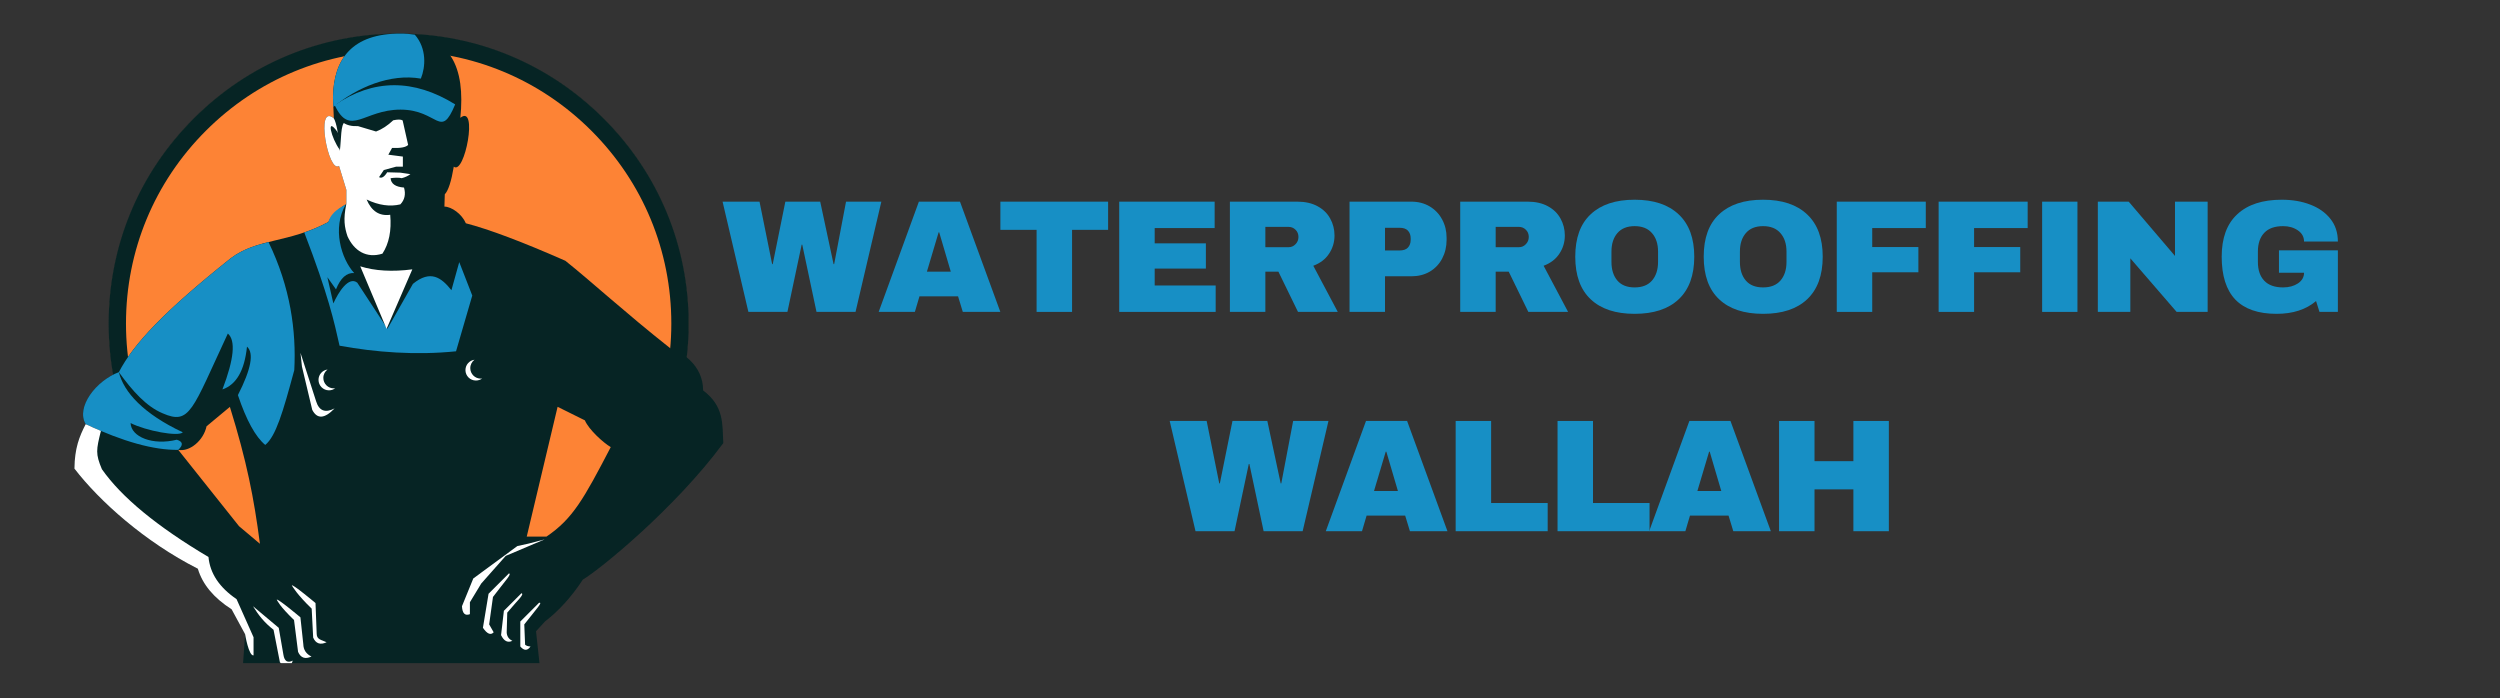 <svg xmlns="http://www.w3.org/2000/svg" xmlns:xlink="http://www.w3.org/1999/xlink" width="351" zoomAndPan="magnify" viewBox="0 0 263.25 73.5" height="98" preserveAspectRatio="xMidYMid meet"><rect x="0" y="0" width="263.25" height="73.5" fill="#333333" stroke="none"/><defs><g></g><clipPath id="d897bd44ad"><path d="M 11.438 3.531 L 72.52 3.531 L 72.52 64.613 L 11.438 64.613 Z M 11.438 3.531 " clip-rule="nonzero"></path></clipPath><clipPath id="e0d2ef9555"><path d="M 7.836 3.535 L 76.164 3.535 L 76.164 69.828 L 7.836 69.828 Z M 7.836 3.535 " clip-rule="nonzero"></path></clipPath><clipPath id="c133ffe7e2"><path d="M 35 3.531 L 45 3.531 L 45 12 L 35 12 Z M 35 3.531 " clip-rule="nonzero"></path></clipPath><clipPath id="a07e8a218a"><path d="M 26.609 63.801 L 30.914 63.801 L 30.914 69.828 L 26.609 69.828 Z M 26.609 63.801 " clip-rule="nonzero"></path></clipPath><clipPath id="98d7f5499d"><path d="M 29 63 L 33 63 L 33 69.828 L 29 69.828 Z M 29 63 " clip-rule="nonzero"></path></clipPath><clipPath id="898349e6e3"><path d="M 7.836 44 L 27 44 L 27 69.828 L 7.836 69.828 Z M 7.836 44 " clip-rule="nonzero"></path></clipPath></defs><g fill="#178fc5" fill-opacity="1"><g transform="translate(76.009, 32.843)"><g><path d="M 9.969 0 L 8.469 -7.078 L 8.406 -7.078 L 6.906 0 L 2.797 0 L 0.078 -11.609 L 3.969 -11.609 L 5.297 -5.031 L 5.359 -5.031 L 6.688 -11.609 L 10.359 -11.609 L 11.766 -5.031 L 11.828 -5.031 L 13.078 -11.609 L 16.797 -11.609 L 14.078 0 Z M 9.969 0 "></path></g></g></g><g fill="#178fc5" fill-opacity="1"><g transform="translate(92.352, 32.843)"><g><path d="M 9.031 0 L 8.531 -1.641 L 4.469 -1.641 L 3.984 0 L 0.172 0 L 4.406 -11.609 L 8.734 -11.609 L 12.984 0 Z M 5.25 -4.234 L 7.766 -4.234 L 6.547 -8.375 L 6.484 -8.375 Z M 5.25 -4.234 "></path></g></g></g><g fill="#178fc5" fill-opacity="1"><g transform="translate(104.95, 32.843)"><g><path d="M 7.938 -8.641 L 7.938 0 L 4.203 0 L 4.203 -8.641 L 0.391 -8.641 L 0.391 -11.609 L 11.734 -11.609 L 11.734 -8.641 Z M 7.938 -8.641 "></path></g></g></g><g fill="#178fc5" fill-opacity="1"><g transform="translate(116.604, 32.843)"><g><path d="M 1.25 -11.609 L 11.297 -11.609 L 11.297 -8.828 L 4.984 -8.828 L 4.984 -7.219 L 10.375 -7.219 L 10.375 -4.562 L 4.984 -4.562 L 4.984 -2.781 L 11.406 -2.781 L 11.406 0 L 1.25 0 Z M 1.25 -11.609 "></path></g></g></g><g fill="#178fc5" fill-opacity="1"><g transform="translate(128.258, 32.843)"><g><path d="M 12.266 -8.047 C 12.266 -7.336 12.07 -6.695 11.688 -6.125 C 11.312 -5.551 10.758 -5.129 10.031 -4.859 L 12.609 0 L 8.422 0 L 6.359 -4.234 L 4.984 -4.234 L 4.984 0 L 1.25 0 L 1.25 -11.609 L 8.359 -11.609 C 9.191 -11.609 9.898 -11.445 10.484 -11.125 C 11.078 -10.801 11.52 -10.367 11.812 -9.828 C 12.113 -9.285 12.266 -8.691 12.266 -8.047 Z M 8.469 -7.891 C 8.469 -8.203 8.363 -8.457 8.156 -8.656 C 7.957 -8.852 7.711 -8.953 7.422 -8.953 L 4.984 -8.953 L 4.984 -6.812 L 7.422 -6.812 C 7.711 -6.812 7.957 -6.914 8.156 -7.125 C 8.363 -7.332 8.469 -7.586 8.469 -7.891 Z M 8.469 -7.891 "></path></g></g></g><g fill="#178fc5" fill-opacity="1"><g transform="translate(140.857, 32.843)"><g><path d="M 7.766 -11.609 C 8.484 -11.609 9.125 -11.441 9.688 -11.109 C 10.25 -10.773 10.688 -10.316 11 -9.734 C 11.312 -9.16 11.469 -8.516 11.469 -7.797 L 11.469 -7.578 C 11.469 -6.859 11.312 -6.203 11 -5.609 C 10.688 -5.023 10.25 -4.566 9.688 -4.234 C 9.125 -3.91 8.484 -3.75 7.766 -3.75 L 4.984 -3.75 L 4.984 0 L 1.25 0 L 1.25 -11.609 Z M 4.984 -6.469 L 6.516 -6.469 C 6.91 -6.469 7.203 -6.566 7.391 -6.766 C 7.586 -6.973 7.688 -7.25 7.688 -7.594 L 7.688 -7.734 C 7.688 -8.086 7.586 -8.363 7.391 -8.562 C 7.203 -8.758 6.91 -8.859 6.516 -8.859 L 4.984 -8.859 Z M 4.984 -6.469 "></path></g></g></g><g fill="#178fc5" fill-opacity="1"><g transform="translate(152.511, 32.843)"><g><path d="M 12.266 -8.047 C 12.266 -7.336 12.07 -6.695 11.688 -6.125 C 11.312 -5.551 10.758 -5.129 10.031 -4.859 L 12.609 0 L 8.422 0 L 6.359 -4.234 L 4.984 -4.234 L 4.984 0 L 1.25 0 L 1.25 -11.609 L 8.359 -11.609 C 9.191 -11.609 9.898 -11.445 10.484 -11.125 C 11.078 -10.801 11.52 -10.367 11.812 -9.828 C 12.113 -9.285 12.266 -8.691 12.266 -8.047 Z M 8.469 -7.891 C 8.469 -8.203 8.363 -8.457 8.156 -8.656 C 7.957 -8.852 7.711 -8.953 7.422 -8.953 L 4.984 -8.953 L 4.984 -6.812 L 7.422 -6.812 C 7.711 -6.812 7.957 -6.914 8.156 -7.125 C 8.363 -7.332 8.469 -7.586 8.469 -7.891 Z M 8.469 -7.891 "></path></g></g></g><g fill="#178fc5" fill-opacity="1"><g transform="translate(165.109, 32.843)"><g><path d="M 7.016 -11.812 C 9.023 -11.812 10.57 -11.297 11.656 -10.266 C 12.75 -9.242 13.297 -7.758 13.297 -5.812 C 13.297 -3.852 12.75 -2.359 11.656 -1.328 C 10.57 -0.305 9.023 0.203 7.016 0.203 C 5.016 0.203 3.473 -0.305 2.391 -1.328 C 1.305 -2.348 0.766 -3.844 0.766 -5.812 C 0.766 -7.781 1.305 -9.27 2.391 -10.281 C 3.473 -11.301 5.016 -11.812 7.016 -11.812 Z M 7.016 -9.031 C 6.223 -9.031 5.617 -8.785 5.203 -8.297 C 4.785 -7.816 4.578 -7.164 4.578 -6.344 L 4.578 -5.266 C 4.578 -4.441 4.785 -3.785 5.203 -3.297 C 5.617 -2.816 6.223 -2.578 7.016 -2.578 C 7.816 -2.578 8.426 -2.816 8.844 -3.297 C 9.27 -3.785 9.484 -4.441 9.484 -5.266 L 9.484 -6.344 C 9.484 -7.164 9.27 -7.816 8.844 -8.297 C 8.426 -8.785 7.816 -9.031 7.016 -9.031 Z M 7.016 -9.031 "></path></g></g></g><g fill="#178fc5" fill-opacity="1"><g transform="translate(178.635, 32.843)"><g><path d="M 7.016 -11.812 C 9.023 -11.812 10.57 -11.297 11.656 -10.266 C 12.75 -9.242 13.297 -7.758 13.297 -5.812 C 13.297 -3.852 12.75 -2.359 11.656 -1.328 C 10.57 -0.305 9.023 0.203 7.016 0.203 C 5.016 0.203 3.473 -0.305 2.391 -1.328 C 1.305 -2.348 0.766 -3.844 0.766 -5.812 C 0.766 -7.781 1.305 -9.27 2.391 -10.281 C 3.473 -11.301 5.016 -11.812 7.016 -11.812 Z M 7.016 -9.031 C 6.223 -9.031 5.617 -8.785 5.203 -8.297 C 4.785 -7.816 4.578 -7.164 4.578 -6.344 L 4.578 -5.266 C 4.578 -4.441 4.785 -3.785 5.203 -3.297 C 5.617 -2.816 6.223 -2.578 7.016 -2.578 C 7.816 -2.578 8.426 -2.816 8.844 -3.297 C 9.27 -3.785 9.484 -4.441 9.484 -5.266 L 9.484 -6.344 C 9.484 -7.164 9.27 -7.816 8.844 -8.297 C 8.426 -8.785 7.816 -9.031 7.016 -9.031 Z M 7.016 -9.031 "></path></g></g></g><g fill="#178fc5" fill-opacity="1"><g transform="translate(192.161, 32.843)"><g><path d="M 1.25 -11.609 L 10.625 -11.609 L 10.625 -8.828 L 4.984 -8.828 L 4.984 -6.828 L 9.844 -6.828 L 9.844 -4.172 L 4.984 -4.172 L 4.984 0 L 1.25 0 Z M 1.25 -11.609 "></path></g></g></g><g fill="#178fc5" fill-opacity="1"><g transform="translate(202.888, 32.843)"><g><path d="M 1.25 -11.609 L 10.625 -11.609 L 10.625 -8.828 L 4.984 -8.828 L 4.984 -6.828 L 9.844 -6.828 L 9.844 -4.172 L 4.984 -4.172 L 4.984 0 L 1.25 0 Z M 1.25 -11.609 "></path></g></g></g><g fill="#178fc5" fill-opacity="1"><g transform="translate(213.614, 32.843)"><g><path d="M 1.422 0 L 1.422 -11.609 L 5.141 -11.609 L 5.141 0 Z M 1.422 0 "></path></g></g></g><g fill="#178fc5" fill-opacity="1"><g transform="translate(219.652, 32.843)"><g><path d="M 9.547 0 L 4.672 -5.641 L 4.672 0 L 1.25 0 L 1.25 -11.609 L 4.5 -11.609 L 9.375 -5.891 L 9.375 -11.609 L 12.812 -11.609 L 12.812 0 Z M 9.547 0 "></path></g></g></g><g fill="#178fc5" fill-opacity="1"><g transform="translate(233.178, 32.843)"><g><path d="M 7.094 -11.812 C 8.207 -11.812 9.207 -11.641 10.094 -11.297 C 10.977 -10.961 11.68 -10.469 12.203 -9.812 C 12.734 -9.156 13 -8.352 13 -7.406 L 9.438 -7.406 C 9.438 -7.895 9.223 -8.285 8.797 -8.578 C 8.367 -8.879 7.848 -9.031 7.234 -9.031 C 6.359 -9.031 5.695 -8.797 5.25 -8.328 C 4.801 -7.859 4.578 -7.195 4.578 -6.344 L 4.578 -5.266 C 4.578 -4.41 4.801 -3.75 5.25 -3.281 C 5.695 -2.812 6.359 -2.578 7.234 -2.578 C 7.848 -2.578 8.367 -2.719 8.797 -3 C 9.223 -3.289 9.438 -3.664 9.438 -4.125 L 6.797 -4.125 L 6.797 -6.484 L 13 -6.484 L 13 0 L 11.062 0 L 10.703 -1.141 C 9.641 -0.242 8.254 0.203 6.547 0.203 C 4.617 0.203 3.172 -0.297 2.203 -1.297 C 1.242 -2.305 0.766 -3.812 0.766 -5.812 C 0.766 -7.781 1.312 -9.27 2.406 -10.281 C 3.5 -11.301 5.062 -11.812 7.094 -11.812 Z M 7.094 -11.812 "></path></g></g></g><g fill="#178fc5" fill-opacity="1"><g transform="translate(123.091, 55.936)"><g><path d="M 9.969 0 L 8.469 -7.078 L 8.406 -7.078 L 6.906 0 L 2.797 0 L 0.078 -11.609 L 3.969 -11.609 L 5.297 -5.031 L 5.359 -5.031 L 6.688 -11.609 L 10.359 -11.609 L 11.766 -5.031 L 11.828 -5.031 L 13.078 -11.609 L 16.797 -11.609 L 14.078 0 Z M 9.969 0 "></path></g></g></g><g fill="#178fc5" fill-opacity="1"><g transform="translate(139.434, 55.936)"><g><path d="M 9.031 0 L 8.531 -1.641 L 4.469 -1.641 L 3.984 0 L 0.172 0 L 4.406 -11.609 L 8.734 -11.609 L 12.984 0 Z M 5.25 -4.234 L 7.766 -4.234 L 6.547 -8.375 L 6.484 -8.375 Z M 5.25 -4.234 "></path></g></g></g><g fill="#178fc5" fill-opacity="1"><g transform="translate(152.032, 55.936)"><g><path d="M 1.25 -11.609 L 4.984 -11.609 L 4.984 -2.969 L 10.938 -2.969 L 10.938 0 L 1.25 0 Z M 1.25 -11.609 "></path></g></g></g><g fill="#178fc5" fill-opacity="1"><g transform="translate(162.759, 55.936)"><g><path d="M 1.25 -11.609 L 4.984 -11.609 L 4.984 -2.969 L 10.938 -2.969 L 10.938 0 L 1.25 0 Z M 1.25 -11.609 "></path></g></g></g><g fill="#178fc5" fill-opacity="1"><g transform="translate(173.485, 55.936)"><g><path d="M 9.031 0 L 8.531 -1.641 L 4.469 -1.641 L 3.984 0 L 0.172 0 L 4.406 -11.609 L 8.734 -11.609 L 12.984 0 Z M 5.25 -4.234 L 7.766 -4.234 L 6.547 -8.375 L 6.484 -8.375 Z M 5.25 -4.234 "></path></g></g></g><g fill="#178fc5" fill-opacity="1"><g transform="translate(186.084, 55.936)"><g><path d="M 9.078 0 L 9.078 -4.406 L 4.984 -4.406 L 4.984 0 L 1.25 0 L 1.25 -11.609 L 4.984 -11.609 L 4.984 -7.375 L 9.078 -7.375 L 9.078 -11.609 L 12.812 -11.609 L 12.812 0 Z M 9.078 0 "></path></g></g></g><g clip-path="url(#d897bd44ad)"><path fill="#fd8335" d="M 72.461 34.07 C 72.461 35.07 72.41 36.066 72.312 37.059 C 72.215 38.055 72.07 39.039 71.875 40.02 C 71.68 40.996 71.438 41.965 71.148 42.918 C 70.855 43.875 70.52 44.812 70.141 45.734 C 69.758 46.66 69.332 47.559 68.859 48.441 C 68.391 49.32 67.879 50.176 67.324 51.008 C 66.77 51.836 66.172 52.637 65.539 53.41 C 64.906 54.18 64.238 54.918 63.531 55.625 C 62.824 56.332 62.086 57 61.316 57.633 C 60.543 58.266 59.742 58.859 58.914 59.414 C 58.082 59.969 57.227 60.484 56.348 60.953 C 55.465 61.426 54.566 61.852 53.645 62.234 C 52.719 62.613 51.781 62.949 50.828 63.242 C 49.871 63.531 48.902 63.773 47.926 63.969 C 46.945 64.16 45.961 64.309 44.965 64.406 C 43.973 64.504 42.977 64.555 41.977 64.555 C 40.98 64.555 39.984 64.504 38.992 64.406 C 37.996 64.309 37.012 64.16 36.031 63.969 C 35.051 63.773 34.086 63.531 33.129 63.242 C 32.176 62.949 31.234 62.613 30.312 62.234 C 29.391 61.852 28.488 61.426 27.609 60.953 C 26.73 60.484 25.875 59.969 25.043 59.414 C 24.215 58.859 23.414 58.266 22.641 57.633 C 21.871 57 21.129 56.332 20.426 55.625 C 19.719 54.918 19.051 54.18 18.414 53.41 C 17.781 52.637 17.188 51.836 16.633 51.008 C 16.078 50.176 15.566 49.32 15.098 48.441 C 14.625 47.559 14.199 46.66 13.816 45.734 C 13.434 44.812 13.098 43.875 12.809 42.918 C 12.52 41.965 12.277 40.996 12.082 40.02 C 11.887 39.039 11.742 38.055 11.645 37.059 C 11.547 36.066 11.496 35.07 11.496 34.07 C 11.496 33.074 11.547 32.078 11.645 31.082 C 11.742 30.09 11.887 29.105 12.082 28.125 C 12.277 27.145 12.52 26.18 12.809 25.223 C 13.098 24.27 13.434 23.328 13.816 22.406 C 14.199 21.484 14.625 20.582 15.098 19.703 C 15.566 18.824 16.078 17.969 16.633 17.137 C 17.188 16.309 17.781 15.508 18.414 14.734 C 19.051 13.961 19.719 13.223 20.426 12.52 C 21.129 11.812 21.871 11.145 22.641 10.508 C 23.414 9.875 24.215 9.281 25.043 8.727 C 25.875 8.172 26.73 7.66 27.609 7.191 C 28.488 6.719 29.391 6.293 30.312 5.91 C 31.234 5.527 32.176 5.191 33.129 4.902 C 34.086 4.613 35.051 4.371 36.031 4.176 C 37.012 3.98 37.996 3.836 38.992 3.738 C 39.984 3.641 40.98 3.59 41.977 3.59 C 42.977 3.59 43.973 3.641 44.965 3.738 C 45.961 3.836 46.945 3.98 47.926 4.176 C 48.902 4.371 49.871 4.613 50.828 4.902 C 51.781 5.191 52.719 5.527 53.645 5.91 C 54.566 6.293 55.465 6.719 56.348 7.191 C 57.227 7.66 58.082 8.172 58.914 8.727 C 59.742 9.281 60.543 9.875 61.316 10.508 C 62.086 11.145 62.824 11.812 63.531 12.52 C 64.238 13.223 64.906 13.961 65.539 14.734 C 66.172 15.508 66.77 16.309 67.324 17.137 C 67.879 17.969 68.391 18.824 68.859 19.703 C 69.332 20.582 69.758 21.484 70.141 22.406 C 70.52 23.328 70.855 24.27 71.148 25.223 C 71.438 26.18 71.68 27.145 71.875 28.125 C 72.07 29.105 72.215 30.09 72.312 31.082 C 72.41 32.078 72.461 33.074 72.461 34.07 Z M 72.461 34.07 " fill-opacity="1" fill-rule="nonzero"></path><path fill="#062424" d="M 41.977 64.613 C 33.82 64.613 26.152 61.43 20.387 55.664 C 14.617 49.898 11.438 42.227 11.438 34.07 C 11.438 25.914 14.617 18.246 20.387 12.48 C 26.152 6.711 33.82 3.531 41.977 3.531 C 50.137 3.531 57.805 6.711 63.57 12.48 C 69.34 18.246 72.52 25.914 72.52 34.07 C 72.52 42.227 69.34 49.898 63.57 55.664 C 57.805 61.43 50.137 64.613 41.977 64.613 Z M 41.977 5.359 C 34.309 5.359 27.102 8.344 21.676 13.77 C 16.25 19.195 13.266 26.402 13.266 34.07 C 13.266 41.742 16.25 48.945 21.676 54.371 C 27.102 59.797 34.309 62.785 41.977 62.785 C 49.648 62.785 56.852 59.797 62.277 54.371 C 67.703 48.945 70.691 41.742 70.691 34.07 C 70.691 26.402 67.703 19.195 62.277 13.77 C 56.852 8.344 49.648 5.359 41.977 5.359 Z M 41.977 5.359 " fill-opacity="1" fill-rule="nonzero"></path></g><g clip-path="url(#e0d2ef9555)"><path fill="#062424" d="M 49.055 23.512 C 51.508 24.148 55 25.465 59.527 27.457 C 62.059 29.461 65.84 32.93 70.562 36.66 C 71.711 37.027 74.039 38.402 74.039 41.109 C 76.266 42.797 76.055 44.641 76.164 46.656 C 71.082 53.543 63.125 60.004 61.375 61.031 C 60.188 62.84 58.859 64.309 57.391 65.438 L 56.445 66.469 L 56.84 70.137 L 25.574 70.137 L 25.809 66.785 L 24.387 64.16 C 22.504 62.957 21.32 61.535 20.832 59.887 C 15.234 57.051 10.461 52.758 7.836 49.344 C 7.863 47.188 8.344 45.973 9.023 44.664 C 7.961 42.871 10.121 40.078 12.516 39.188 C 14.062 36.211 17.273 32.789 24.309 27.184 C 27.145 25.062 30.363 25.625 34.578 23.375 C 34.918 22.672 35.551 22.039 36.473 21.48 L 36.473 19.996 L 35.699 17.465 C 34.578 18.328 33.168 10.797 35.152 12.461 L 35.062 10.25 C 35.125 6.188 37.094 3.535 42.156 3.535 C 47.48 3.559 49.016 7.121 48.473 12.406 C 50.379 10.898 48.93 18.496 47.785 17.547 C 47.523 19.102 47.207 20.074 46.836 20.461 L 46.797 21.754 C 47.551 21.762 48.645 22.543 49.055 23.512 Z M 27.371 57.262 C 26.734 52.387 25.988 48.594 24.207 42.844 L 21.75 44.887 C 21.434 46.387 19.969 47.605 18.77 47.371 L 25.168 55.406 Z M 58.715 42.836 L 55.465 56.504 L 57.543 56.504 C 60.32 54.625 61.473 52.531 64.312 47.082 C 63.531 46.621 62.012 45.254 61.586 44.262 L 58.715 42.836 " fill-opacity="1" fill-rule="evenodd"></path></g><path fill="#ffffff" d="M 42.398 12.68 L 42.977 15.262 C 42.738 15.508 42.176 15.613 41.285 15.578 L 40.891 16.289 L 42.422 16.488 L 42.422 17.547 L 41.723 17.547 L 40.418 17.902 L 39.914 18.652 C 40.172 18.812 40.461 18.641 40.773 18.141 L 42.156 18.18 L 43.215 18.336 C 42.977 18.523 42.676 18.664 42.305 18.762 C 42.016 18.695 41.621 18.695 41.129 18.762 C 41.172 19.352 41.645 19.68 42.543 19.75 C 42.742 20.453 42.613 21.043 42.156 21.52 C 41.059 21.785 39.875 21.617 38.605 21.008 C 39.121 22.238 39.949 22.773 41.09 22.617 C 41.238 24.285 40.965 25.648 40.27 26.711 C 38.582 27.242 37.277 26.402 36.59 24.875 C 36.273 23.922 36.137 23.094 36.465 21.488 L 36.473 21.441 L 36.473 19.996 L 35.699 17.465 C 34.578 18.328 33.168 10.797 35.152 12.461 L 36.133 12.906 C 36.527 13.191 37.047 13.312 37.695 13.281 L 39.598 13.848 C 40.219 13.617 40.82 13.223 41.406 12.668 C 41.883 12.562 42.215 12.566 42.398 12.68 Z M 36.465 21.488 L 36.473 21.441 L 36.465 21.488 " fill-opacity="1" fill-rule="nonzero"></path><path fill="#178fc5" d="M 47.93 10.992 C 43.57 8.289 39.305 8.281 35.242 11.078 C 36.859 14.477 38.293 11.543 42.172 11.543 C 46.168 11.543 46.363 14.762 47.93 10.992 " fill-opacity="1" fill-rule="evenodd"></path><g clip-path="url(#c133ffe7e2)"><path fill="#178fc5" d="M 43.68 3.652 C 44.949 5.105 44.816 7.055 44.316 8.277 C 41.098 7.715 37.594 9.203 35.102 11.262 L 35.062 10.25 C 35.125 6.188 37.094 3.535 42.156 3.535 C 42.707 3.535 43.211 3.578 43.68 3.652 " fill-opacity="1" fill-rule="nonzero"></path></g><path fill="#178fc5" d="M 28.273 25.488 C 30.582 30.238 31.207 34.852 30.988 38.973 C 29.785 43.434 29.047 45.938 27.93 46.852 C 26.902 46 25.941 44.25 25.051 41.602 C 26.445 38.879 26.766 37.176 26.008 36.5 C 25.75 39.008 24.887 40.508 23.422 41.008 C 24.645 37.812 24.836 35.852 23.992 35.121 C 20.211 43.223 20.012 44.777 17.133 43.523 C 15.418 42.809 13.965 41.195 12.516 39.188 C 14.062 36.211 17.273 32.789 24.309 27.184 C 25.543 26.262 26.848 25.848 28.273 25.488 " fill-opacity="1" fill-rule="nonzero"></path><path fill="#178fc5" d="M 18.77 47.371 C 16.199 47.406 12.969 46.508 9.023 44.664 C 7.961 42.871 10.121 40.078 12.516 39.188 C 13.035 41.301 15.113 43.578 19.25 45.523 C 18.812 46.008 15.375 45.371 13.75 44.547 C 13.797 46.008 16.086 46.934 18.617 46.301 C 19.277 46.508 19.312 46.859 18.77 47.371 " fill-opacity="1" fill-rule="nonzero"></path><g clip-path="url(#a07e8a218a)"><path fill="#ffffff" d="M 26.637 63.832 C 27.242 64.805 27.824 65.547 28.805 66.316 L 29.477 69.75 C 30.18 70.316 30.629 70.254 30.828 69.562 C 30.281 69.836 29.953 69.633 29.844 68.949 L 29.352 66.109 L 26.637 63.832 " fill-opacity="1" fill-rule="evenodd"></path></g><g clip-path="url(#98d7f5499d)"><path fill="#ffffff" d="M 29.141 63.148 C 29.246 63.312 29.406 63.785 30.961 65.289 L 31.387 68.641 C 31.664 69.277 32.137 69.441 32.801 69.133 C 32.242 68.867 31.953 68.434 31.938 67.836 L 31.633 65.004 C 31.633 65.004 29.215 62.973 29.141 63.148 " fill-opacity="1" fill-rule="evenodd"></path></g><g clip-path="url(#898349e6e3)"><path fill="#ffffff" d="M 10.625 45.375 C 10.133 47.383 10.043 47.77 10.73 49.406 C 12.793 52.355 16.535 55.438 21.953 58.652 C 22.117 60.383 23.102 61.859 24.91 63.09 L 26.699 67.102 L 26.699 69.012 C 26.188 69.098 25.809 66.785 25.809 66.785 L 24.387 64.16 C 22.504 62.957 21.32 61.535 20.832 59.887 C 15.234 57.051 10.461 52.758 7.836 49.344 C 7.863 47.188 8.344 45.973 9.023 44.664 C 9.57 44.918 10.102 45.156 10.625 45.375 " fill-opacity="1" fill-rule="nonzero"></path></g><path fill="#178fc5" d="M 36.414 21.516 C 34.949 24.023 35.934 27.262 37.293 28.75 C 36.5 28.699 35.863 29.273 35.379 30.469 L 34.473 29.191 L 35.102 31.953 C 35.625 30.785 36.711 29.047 37.621 29.766 L 40.797 34.621 L 43.48 29.891 C 45.344 28.367 46.484 29.238 47.535 30.559 L 48.359 27.598 L 49.73 31.121 L 48.02 36.992 C 43.789 37.426 39.523 37.094 35.754 36.402 C 35.184 33.855 34.582 31.098 32.039 24.477 C 32.844 24.199 33.691 23.852 34.578 23.375 C 34.891 22.25 36.031 21.77 36.414 21.516 " fill-opacity="1" fill-rule="nonzero"></path><path fill="#ffffff" d="M 43.418 28.363 C 41.301 28.637 39.473 28.527 37.934 28.043 L 40.707 34.625 L 43.418 28.363 " fill-opacity="1" fill-rule="evenodd"></path><path fill="#ffffff" d="M 57.352 56.797 L 55.633 57.246 L 54.477 57.5 L 49.836 60.914 L 48.645 63.836 C 48.684 64.594 48.965 64.871 49.48 64.672 L 49.48 63.418 L 50.672 61.449 L 53.254 58.535 L 57.352 56.797 " fill-opacity="1" fill-rule="evenodd"></path><path fill="#ffffff" d="M 53.594 60.375 L 51.445 62.523 L 50.852 66.105 C 51.297 66.758 51.676 66.914 51.984 66.582 L 51.508 65.746 L 51.91 62.859 C 53.285 61.039 53.895 60.465 53.594 60.375 " fill-opacity="1" fill-rule="evenodd"></path><path fill="#ffffff" d="M 54.91 62.465 L 53.059 64.316 L 52.762 66.879 C 53.07 67.516 53.469 67.715 53.953 67.477 C 53.57 67.297 53.371 66.996 53.355 66.582 L 53.414 64.508 C 54.543 63.152 55.242 62.586 54.91 62.465 " fill-opacity="1" fill-rule="evenodd"></path><path fill="#ffffff" d="M 56.758 63.477 L 54.789 65.445 L 54.789 68.074 C 55.184 68.539 55.543 68.539 55.863 68.074 C 55.609 68.066 55.422 68.004 55.293 67.887 L 55.207 65.75 C 56.555 64.027 57.191 63.387 56.758 63.477 " fill-opacity="1" fill-rule="evenodd"></path><path fill="#ffffff" d="M 31.641 37.152 L 33.281 42.238 C 33.594 43.262 34.242 43.516 35.234 43.004 C 34.18 44.105 33.395 44.156 32.879 43.156 L 31.793 38.59 L 31.641 37.152 " fill-opacity="1" fill-rule="evenodd"></path><path fill="#ffffff" d="M 33.539 40 C 33.539 39.441 33.953 38.98 34.492 38.91 C 34.223 39.109 34.047 39.43 34.047 39.793 C 34.047 40.402 34.539 40.895 35.148 40.895 C 35.199 40.895 35.246 40.891 35.297 40.883 C 35.113 41.02 34.887 41.102 34.641 41.102 C 34.031 41.102 33.539 40.609 33.539 40 " fill-opacity="1" fill-rule="nonzero"></path><path fill="#062424" d="M 36.309 12.844 C 35.863 13.164 35.949 14.562 35.785 15.91 C 35.645 14.098 35.434 12.949 35.152 12.461 L 35.461 12.156 L 36.309 12.844 " fill-opacity="1" fill-rule="evenodd"></path><path fill="#062424" d="M 35.547 13.91 C 34.266 12.125 34.895 14.586 35.773 15.762 C 35.82 14.957 35.742 14.34 35.547 13.91 " fill-opacity="1" fill-rule="evenodd"></path><path fill="#ffffff" d="M 49.012 38.973 C 49.012 38.414 49.426 37.953 49.965 37.879 C 49.695 38.082 49.52 38.402 49.52 38.766 C 49.52 39.371 50.012 39.867 50.621 39.867 C 50.668 39.867 50.719 39.863 50.77 39.855 C 50.586 39.992 50.359 40.07 50.113 40.07 C 49.504 40.07 49.012 39.578 49.012 38.973 " fill-opacity="1" fill-rule="nonzero"></path><path fill="#ffffff" d="M 30.727 61.645 C 30.836 61.809 31.266 62.59 32.82 64.09 L 32.977 67.141 C 33.254 67.773 33.727 67.938 34.391 67.629 C 33.832 67.363 33.363 67.355 33.348 66.758 L 33.223 63.5 C 33.223 63.5 30.805 61.469 30.727 61.645 " fill-opacity="1" fill-rule="evenodd"></path></svg>